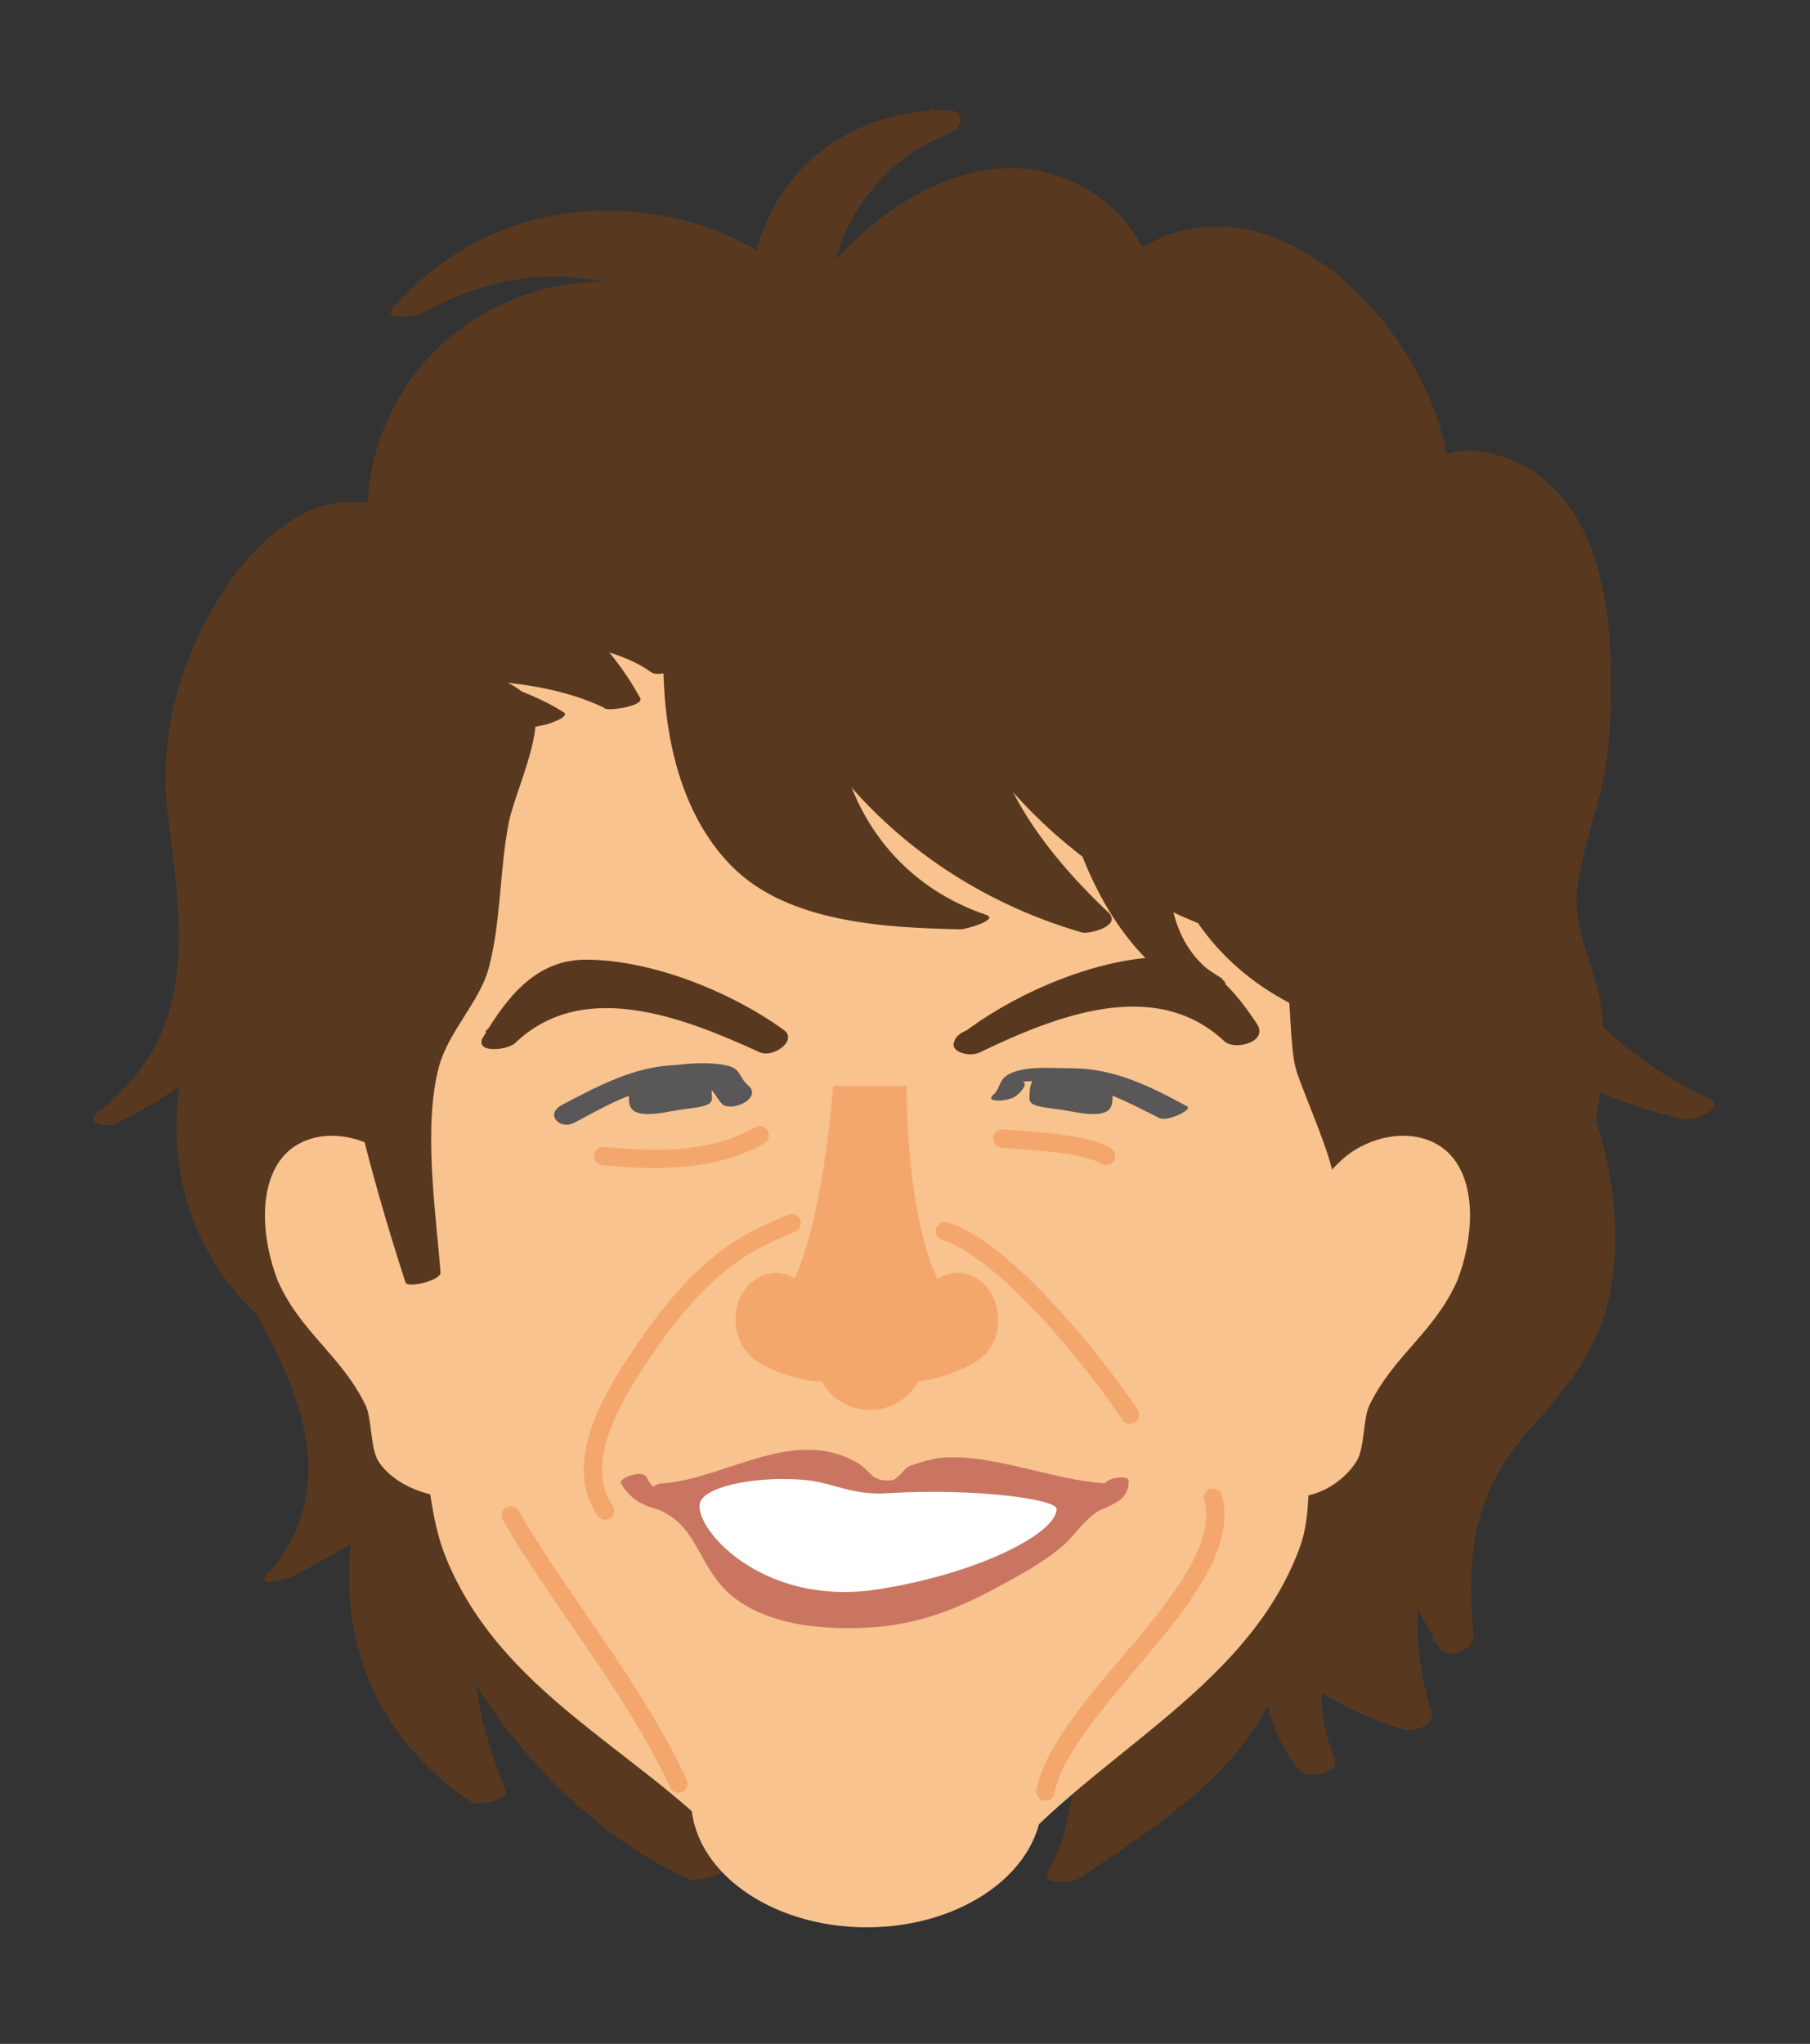 <?xml version="1.0" encoding="utf-8"?>
<!-- Generator: Adobe Illustrator 20.1.0, SVG Export Plug-In . SVG Version: 6.00 Build 0)  -->
<svg version="1.1" id="レイヤー_1" xmlns="http://www.w3.org/2000/svg" xmlns:xlink="http://www.w3.org/1999/xlink" x="0px"
	 y="0px" viewBox="0 0 113.4 128" style="enable-background:new 0 0 113.4 128;" xml:space="preserve">
<rect x="0" y="0" width="113.4" height="128" fill="#333333" stroke="none"/>
<style type="text/css">
	.st0{fill:#583920;}
	.st1{fill:#583920;stroke:#583920;stroke-width:1.142;stroke-miterlimit:10;}
	.st2{fill:#F8C38E;}
	.st3{fill:#F4A76C;}
	.st4{fill:none;stroke:#F4A76C;stroke-width:1.147;stroke-linecap:round;stroke-linejoin:round;stroke-miterlimit:10;}
	.st5{fill:#595757;}
	.st6{fill:#CA7562;}
	.st7{fill:#FFFFFF;}
</style>
<g>
	<path class="st0" d="M93.8,54.2c0,6.5,6,12.6,11.9,15.1c-3.6-0.6-8.1-2.5-10.4-5.4c2.7,3.5,3.9,8.6,4.3,13c0.3,3.5-0.7,7.1-2.9,9.8
		c-1.5,1.8-3.4,3.3-4.6,5.3c-1.8,3.1-1.6,7-1.3,10.5c-1.2-1.8-2.2-3.8-2.9-5.9c-1,3.5-0.9,7.4,0.4,10.8c-2.4-0.7-4.7-1.9-6.6-3.4
		c-0.6,2-0.4,4.3,0.6,6.2c-1.5-1.1-2.2-4.6-2.6-8.6c-0.6,9-11,14-13.1,15.5c1.2-1.6,1.8-3.8,1.5-5.8c-0.1-0.7,3.3-3.7,3.3-4.4
		c0.1-0.6,0.3-1.2,0.6-1.8c4.3-9.5,10.7-17.3,14.8-26.9"/>
	<g>
		<path class="st0" d="M92.7,54.5c0.5,7.2,5.9,12.5,12.2,15.4c0.5-0.4,1-0.9,1.5-1.3c-3.8-0.8-7.3-2.2-10-5.1c-0.6-0.6-2.7,0-2,0.9
			c4.9,7,6.1,17,0,23.6c-4.3,4.7-5.1,8.5-4.6,14.9c0.7-0.3,1.4-0.5,2.1-0.8c-1.1-1.8-2-3.7-2.8-5.7c-0.4-0.9-2-0.4-2.2,0.4
			c-0.9,3.8-0.8,7.2,0.4,11c0.6-0.3,1.2-0.7,1.8-1c-2.4-0.8-4.4-1.9-6.4-3.3c-0.6-0.4-1.8,0-2,0.7c-0.5,2.4-0.3,4.1,0.6,6.4
			c0.7-0.3,1.4-0.5,2.1-0.8c-2-2.1-2.2-5.6-2.5-8.4c-0.1-0.9-2.1-0.4-2.2,0.4c-0.9,7.6-7,11.1-12.7,14.9c0.6,0.2,1.2,0.4,1.8,0.6
			c0.9-1.6,1.3-2.7,1.6-4.5c0.5-2.6,1-2.6,2.4-4.5c1.7-2.2,2.4-5.1,3.7-7.6c4-7.5,9-14.4,12.5-22.2c0.5-1.1-1.7-1-2.1-0.2
			c-3.5,7.8-8.5,14.7-12.5,22.2c-1.6,3-2.7,6.1-4.8,8.8c-2,2.5-1.2,5-2.9,7.8c-0.6,1,1.3,0.8,1.8,0.6c6.1-4.1,12.5-8,13.5-16
			c-0.7,0.1-1.5,0.3-2.2,0.4c0.3,3,0.5,6.5,2.7,8.8c0.5,0.5,2.5,0.2,2.1-0.8c-0.8-2-1-3.8-0.6-6c-0.7,0.2-1.3,0.5-2,0.7
			c2.2,1.6,4.3,2.7,6.9,3.5c0.5,0.2,2-0.2,1.8-1c-1.1-3.6-1.2-6.9-0.3-10.6c-0.7,0.1-1.5,0.3-2.2,0.4c0.8,2.2,1.8,4.1,3,6.1
			c0.5,0.8,2.2,0.1,2.1-0.8c-0.4-5.4,0-9,3.8-13.2c2-2.2,3.6-4.2,4.5-7.1c1.7-6-0.4-13.6-3.8-18.5c-0.7,0.3-1.4,0.6-2,0.9
			c2.9,3.1,6.6,4.7,10.8,5.6c0.6,0.1,2.6-0.8,1.5-1.3c-6-2.8-11.2-7.8-11.7-14.8C94.8,53,92.6,53.5,92.7,54.5L92.7,54.5z"/>
	</g>
</g>
<g>
	<path class="st0" d="M16.4,64.9c-2.2,3.3-2.7,8.6-1.5,12.4c1.2,3.8,4.1,6.4,5.1,10.2c0.9,3.9,0.6,8.4-2.3,11.1
		c1.9-1,3.7-2.1,5.6-3.1c-1.4,6.4,1.8,13.6,7.5,16.9c-2.2-5-2.4-9.4-1.9-11.7c2,5.7,9.7,14.2,15.5,16.5c-3.9-9.6-5.8-20.4-8-30.6"/>
	<g>
		<path class="st0" d="M15.3,65.1c-2.8,5-2.8,10.8,0,15.8c3.2,5.6,6.5,12.1,1.3,17.9c-0.5,0.6,1.6,0,1.8-0.1c1.9-1,3.7-2.1,5.6-3.1
			c-0.6,0.1-1.3,0.2-1.9,0.3c-1.1,6.9,1.7,13.2,7.5,17c0.3,0.2,2.3-0.2,2.1-0.7c-1.5-3.7-2.5-7.7-1.9-11.7c-0.7,0.2-1.5,0.4-2.2,0.6
			c2.7,6.8,8.9,13.6,15.6,16.6c0.3,0.1,2.3-0.2,2.1-0.7c-3.8-9.9-5.8-20.3-8-30.6c-0.1-0.4-2.3,0.1-2.2,0.6
			c2.2,10.3,4.1,20.7,8,30.6c0.7-0.2,1.4-0.4,2.1-0.7c-6.7-3-12.8-9.6-15.5-16.5c-0.2-0.5-2.1,0.1-2.2,0.6c-0.7,4.1,0.3,8,1.9,11.7
			c0.7-0.2,1.4-0.4,2.1-0.7c-5.8-3.7-8.5-10.1-7.4-16.8c0.1-0.4-1.8,0.2-1.9,0.3c-1.9,1-3.7,2.1-5.6,3.1c0.6,0,1.2-0.1,1.8-0.1
			c3.7-4.1,3.6-9.9,1-14.6c-3.5-6.5-6.3-12-2.2-19.2C17.6,64.5,15.6,64.6,15.3,65.1L15.3,65.1z"/>
	</g>
</g>
<path class="st1" d="M89.9,58.8c0,21.4-14.8,38.8-34.3,38.8S20.4,80.2,20.4,58.8s3-35.6,28.3-35.6c6.4-7.8,24.1-4.2,32.8,3.4
	C90.8,34.9,89.9,47.7,89.9,58.8z"/>
<path class="st2" d="M84.7,82.9c-4.2,23.9-29.2,34.8-29.2,34.8s-26.5-7.9-31.1-34c-1.2-7-3.6-16.4-4.1-23.9
	c-1.2-18.1,10.8-37.1,35.1-37.1s34.1,19,32.9,37.1C87.8,67.3,85.9,75.9,84.7,82.9z"/>
<ellipse class="st2" cx="54.3" cy="112.7" rx="11" ry="8"/>
<g>
	<path class="st3" d="M56.8,68c0,0-0.1,11,3.3,14.1c4,3.5-1,0.3-5.6,0.3c-4.6,0-9.9,2.9-5.9-0.6c2.8-2.4,3.6-13.8,3.6-13.8"/>
	<ellipse class="st3" cx="54.5" cy="85" rx="3.4" ry="3.3"/>
	<g>
		<g>
			<path class="st3" d="M61.4,85.1c-1.2,0.9-4.9,2.2-5.7,0.8c-0.8-1.3,1.7-4.8,2.9-5.7c1.2-0.9,2.7-0.5,3.5,0.8
				C62.9,82.4,62.6,84.2,61.4,85.1z"/>
		</g>
		<g>
			<path class="st3" d="M47.2,85.1c1.2,0.9,4.9,2.2,5.7,0.8c0.8-1.3-1.7-4.8-2.9-5.7c-1.2-0.9-2.7-0.5-3.5,0.8
				C45.7,82.4,46.1,84.2,47.2,85.1z"/>
		</g>
	</g>
</g>
<g>
	<g>
		<path class="st2" d="M26.8,61.8c-0.1,5.2-1.7,10.3-1.9,15.5c-0.2,5.6,1.9,8.8,2.4,11.4c0.6,2.6,0.8,7.5,2.3,9.7
			c8.3,13.1,11.5,9.3,18.6,18.6c0.8-0.8-0.4-7.5-0.9-8.5c-6.7-12.5-10.5-20.2-17.2-32.7"/>
		<g>
			<path class="st2" d="M25.7,62c-0.4,6.8-2.9,13.7-1.5,20.5c0.5,2.4,1.6,4.6,2.1,7c0.6,2.7,0.6,5.6,1.7,8.2
				c3.8,9.1,13.4,12.4,19.2,19.7c0.4,0.5,1.9-0.1,2.2-0.6c2.4-4.9-3.1-12.7-5.1-16.6c-4.3-8.3-8.6-16.6-13-24.8
				c-0.4-0.7-2.5,0.1-2.2,0.6c4.1,7.8,8.2,15.6,12.2,23.3c2.1,4,8.4,12.6,5.9,17.8c0.7-0.2,1.4-0.4,2.2-0.6
				c-5.7-7.2-15.2-10.5-19-19.5c-1-2.4-1.1-5.2-1.6-7.7c-0.4-2.2-1.3-4.1-1.9-6.3c-1.9-7.2,0.7-14.4,1.1-21.6
				C27.9,60.9,25.7,61.4,25.7,62L25.7,62z"/>
		</g>
	</g>
	<g>
		<path class="st2" d="M81.9,61.8c0.1,5.2,1.7,10.3,1.9,15.5c0.2,5.6-1.9,8.1-2.4,10.7c-0.6,2.6,0.1,7.5-1.3,9.7
			c-8.3,13.1-11.5,9.9-18.6,19.3c-0.8-0.8,0.4-7.5,0.9-8.5C69,96.1,72.8,88.4,79.5,75.9"/>
		<g>
			<path class="st2" d="M80.7,61.9c0.4,6.6,3,13.6,1.4,20.2c-0.5,2.1-1.6,3.9-2,6c-0.5,2.5,0.1,5.2-0.6,7.6
				c-2.4,9.3-13.6,13.8-19.2,20.9c0.7,0,1.3-0.1,2-0.1c-0.9-1.8,0.3-6.1,1-7.9c1.4-3.7,3.8-7.3,5.7-10.8c3.8-7.3,7.6-14.6,11.5-21.9
				c0.6-1.1-1.7-1.2-2.2-0.3c-4.6,8.7-9.2,17.5-13.8,26.3c-2,3.9-6.6,10.9-4.3,15.6c0.3,0.7,1.6,0.3,2-0.1
				c5.7-7.3,15.8-11.3,19.2-20.4c0.8-2.1,0.5-4.5,0.7-6.7c0.2-2.6,1.2-4.6,1.9-7.1c2-7.1-0.7-14.4-1.1-21.5
				C82.9,60.5,80.7,60.9,80.7,61.9L80.7,61.9z"/>
		</g>
	</g>
</g>
<path class="st4" d="M32,94.9c2.7,4.8,7.8,10.9,10.5,16.8"/>
<path class="st4" d="M65.5,112.2c1.1-5.6,12-12.9,10.5-18.4"/>
<path class="st4" d="M37.9,94.6c-1.5-2.3-0.8-5.4,2.5-10.1c4.1-6.1,7.2-7,9.2-7.9"/>
<path class="st4" d="M59.2,77.1c3.8,1.2,9.4,8.2,11.6,11.5"/>
<g>
	<path class="st0" d="M43.2,35.5c-1,4.6-0.6,9.4,1,13.8c0.7,1.9,1.7,3.7,3.2,5.1c3,2.7,9.5,3.3,13.5,3.3c-3.9-1-8.3-5.5-9.3-9.4
		c-1.1-4.6-0.7-9.6,1.8-13.6"/>
	<g>
		<path class="st0" d="M42.1,35.7c-1.1,5.9-0.8,13.9,3.7,18.5c3.5,3.6,9.7,3.9,14.4,4c0.3,0,2.4-0.6,1.6-0.9
			C52.1,54,50,42.7,54.5,34.5c0.2-0.3-1.9-0.2-2.2,0.4c-4.7,8.5-2.2,20,7.7,23.2c0.5-0.3,1.1-0.6,1.6-0.9
			c-4.8-0.1-10.8-0.4-14.1-4.4c-3.9-4.7-4.3-11.8-3.2-17.5C44.3,34.8,42.2,35.1,42.1,35.7L42.1,35.7z"/>
	</g>
</g>
<g>
	<path class="st0" d="M48.2,37.8c2.4,8.2,9.3,17,20.3,19.8c-3.2-2.8-8-9.4-7.6-13.6c2.7,5.7,13,14.2,20.8,14.6
		c-3.9-3.1-6.1-7.1-8.2-11.5c-0.8,6.5,1.6,10.5,6.7,14.6s11,2.1,11.3,2.5c4.7,4.8-13.4-20.4-18.6-24.7s-11.7-7.3-18.3-6.7"/>
	<g>
		<path class="st0" d="M47.1,38.1c3.1,10,10.7,17.4,20.7,20.3c0.5,0.1,2.4-0.4,1.7-1.2C66,53.9,61.9,49,62,43.9
			c-0.7,0.2-1.4,0.4-2.1,0.6c3.9,7.5,13,14.1,21.5,14.9c0.7,0.1,2.1-0.7,1.2-1.4c-3.7-3.1-5.9-6.9-7.9-11.2
			c-0.4-0.8-2.1-0.6-2.2,0.4C71.5,57.6,79.2,64.5,89.1,65c2.5,0.1,5.4,1,3.3-2.5C88.5,56,83.5,49.9,78.7,44
			c-6.1-7.3-14.1-12.5-23.9-12.1c-1.2,0-1.7,1.6-0.2,1.6c15.7-0.5,24.9,14.4,32.9,25.6c1,1.4,2,3.7,3.3,4.8c0.2,0.2,0.3,0.8,0.5,0.9
			c0,0,1.7-0.4,1.7-0.8c0-0.4-0.8-0.5-1.1-0.6c-0.7-0.3-1.8,0.1-2.5,0.1c-3.6,0.1-6.6-1-9.3-3.3c-4.2-3.6-5.9-7.7-5.4-13.2
			c-0.7,0.1-1.5,0.3-2.2,0.4c2.2,4.5,4.6,8.6,8.4,11.9c0.4-0.5,0.8-0.9,1.2-1.4c-8-0.8-16.5-7.2-20.2-14.3c-0.4-0.7-2.1-0.2-2.1,0.6
			c-0.1,5.4,4,10.5,7.7,14c0.6-0.4,1.1-0.8,1.7-1.2c-9.6-2.8-16.8-9.9-19.8-19.4C49,36.6,46.8,37.2,47.1,38.1L47.1,38.1z"/>
	</g>
</g>
<g>
	<path class="st0" d="M29.8,31.7c3.6,0.4,6.8,2.6,10.3,3.8c4.9,1.7,10.2,1.2,15.3,0.4c2.2-0.3,4.5-0.8,6.7-0.2
		c2.2,0.5,4,1.9,5.8,3.2c3.3,2.4,6.6,4.8,9.8,7.2c-0.2,0.6-1.1,0.7-1.4,0.2c3.9,3.2,6.9,6.4,10.8,9.7c1.9,1.6,3.9,3.2,6.3,3.8
		C92.6,49,89.4,38.4,82.7,30.2c-1.8-2.2-3.9-4.3-6.3-5.9c-4.3-2.8-9.4-3.8-14.5-4.3c-5.4-0.5-10.8-0.6-16.1,0.7s-10.3,3.8-14,8
		c-2.2,2.4-3.9,5.5-4.3,8.8c0,0.4-0.1,0.8,0.2,1c0.2,0.3,0.6,0.3,1,0.3c1.6,0.1,3.2,0.1,4.8,0.2"/>
	<g>
		<path class="st0" d="M29.1,32.3c4.2,0.7,7.6,3.2,11.7,4.2c3,0.8,6.1,0.8,9.1,0.6c5.9-0.4,10.9-2,16.3,1.7c0.9,0.6,10,7.7,10,7.7
			c0.6-0.1,1.2-0.2,1.8-0.4c-0.3-0.1-0.5-0.2-0.8-0.3c-0.4-0.2-2.6,0.4-2,0.9c5.3,4.5,10.4,11.2,17.2,13.5c0.5,0.2,2.1,0,2-0.8
			c-0.8-9.1-3.1-18.1-8.1-25.9c-5.6-8.6-12.9-13-23-14.2c-8-0.9-16.4-0.7-23.8,2.7c-5.8,2.6-14.3,9.3-13.1,16.6
			c0,0.1,0.1,0.2,0.2,0.2c2,0.7,4.1,0.5,6.2,0.6c0.8,0,2.4-1.1,0.9-1.2c-2.7-0.1-4.8,0-4.7-3.6c0-1.9,1.9-4.1,3.1-5.6
			c3.1-3.8,7.5-6.4,12.2-7.7c8.3-2.3,19.2-2,27.2,1.4c14,5.8,19.4,23.6,20.6,37.3c0.7-0.3,1.4-0.5,2-0.8
			c-6.6-2.3-11.6-8.9-16.9-13.4c-0.7,0.3-1.3,0.6-2,0.9c0.3,0.1,0.5,0.2,0.8,0.3c0.5,0.2,1.4,0,1.8-0.4c0.2-0.2,0.4-0.3,0.6-0.5
			c0.1-0.1,0.4-0.4,0.2-0.6c-5.7-4.2-12.2-11.2-19.8-10.8c-5.7,0.3-10.9,1.8-16.6,0.5c-4.2-1-7.8-3.5-12-4.2
			C29.9,31.1,27.9,32.1,29.1,32.3L29.1,32.3z"/>
	</g>
</g>
<g>
	<path class="st0" d="M51.2,22.9c0-2.7-2.1-5-4.3-6.4c-6.7-4.2-16.2-3.5-21.2,2.8c5.9-3.8,14.6-4.2,19.6,1.4
		c-3.7-2.8-9.4-2.9-13.7-1.2s-8,6.8-7.4,13.2c-6.1-3.8-13.3,8.6-12.7,16.4c0.3,3.8,1.6,8.6,0.9,12.4c-0.7,3.8-2.4,6.1-5.4,8.4
		c2.2-1,4.2-2.4,5.9-4.1c-2,5.8,0.1,12.9,4.9,16.6c-0.6-2.9-1.2-5.8-1.1-8.8c0.1-3,0.9-6,2.8-8.2c-0.2,5.5,4.4,13.1,6.6,14.1
		c-2.2-5.9-6.4-14.1-4.9-20.3c2-8.5,7.4-14.9,12.5-21.8c4.5-6.1,12.1-8.5,19.3-10.3"/>
	<g>
		<path class="st0" d="M52.3,22.6c-0.8-6.3-8-9.2-13.6-9.4c-5.5-0.2-10.5,2-14.1,6.1c-0.7,0.8,1.5,0.5,1.7,0.4
			c5.9-3.4,12.9-3.4,17.9,1.5c0.6-0.3,1.3-0.7,1.9-1C35.8,13.5,22.6,20.8,23,33c0.7-0.3,1.3-0.6,2-0.8c-5.7-2.9-10.5,3.1-12.6,7.7
			c-1.8,3.8-2.4,7.7-1.8,11.8c0.9,7.1,1.7,13.1-4.5,18c-0.9,0.8,0.9,0.9,1.3,0.6c2.4-1.2,4.4-2.5,6.3-4.4c-0.7,0-1.4,0-2,0
			c-1.7,6.3,0,12.6,4.9,16.9c0.5,0.4,2.3,0.1,2.2-0.7c-1.1-5.7-2-11.6,1.6-16.6c-0.7,0.1-1.5,0.2-2.2,0.3c0.1,4.8,2.5,11.6,6.8,14.3
			c0.4,0.3,2.3-0.1,2-0.8c-1.8-4.8-4.2-9.5-4.9-14.6c-0.9-5.8,1.7-11.3,4.6-16.2c2.7-4.4,5.9-9.4,9.6-13.1
			c4.4-4.4,10.7-6.1,16.6-7.7c1.4-0.3,1.1-1.5-0.3-1.1c-5.4,1.4-11,3-15.6,6.4c-4.4,3.2-7.6,8.3-10.7,12.8
			c-3.2,4.7-6.6,10.5-6.7,16.4c-0.1,6.1,3.1,12.1,5.2,17.7c0.7-0.3,1.3-0.6,2-0.8c-4-2.6-6.3-9.3-6.3-13.9c0-0.8-1.9,0-2.2,0.3
			c-3.8,5.2-3,11.3-1.8,17.3c0.7-0.2,1.4-0.5,2.2-0.7C14,77.7,12.3,71.7,14,65.6c0.2-0.9-1.8-0.3-2,0c-1.7,1.6-3.3,2.8-5.4,3.8
			C7,69.6,7.5,69.8,7.9,70c5.2-4.2,6.3-9.3,5.4-15.8c-0.5-3.8-1.1-7.3,0-11c0.9-3.3,4.7-12.5,10-9.9c0.6,0.3,2.1-0.1,2-0.8
			c-0.4-10.3,9.9-17.1,19.1-11.2c0.5,0.3,2.6-0.4,1.9-1C40.4,14.4,31.8,15,25,19c0.6,0.1,1.2,0.2,1.7,0.4c5.7-6.5,21.9-7,23.3,3.9
			C50.1,24,52.4,23.4,52.3,22.6L52.3,22.6z"/>
	</g>
</g>
<g>
	<path class="st0" d="M48.5,21.4c-1-3.4-0.3-7.2,1.7-10s5.5-4.3,8.8-4c-5,1.6-8.6,7-8.4,12.5c2.1-4,5.7-7.1,9.9-8.5
		c1-0.3,2-0.6,3-0.5c2.1,0.1,6.9,2.3,7.3,5.7c1.1-1.3,5.5-2.9,10.2-0.6c2.7,1.3,8.6,6.8,8.6,13.7c0.9-2.3,6.4-1.2,8.9,4.3
		c1.9,4.2,1.9,15.2-1.4,22.7c3,4.9,2.4,11.9,0.9,16.1c-0.4-1.6-3.4-7.1-5.8-5.4c-3.1,2.2-6,6.9-7.1,10.7c0.7-7.7-3-11.8-3-11.8
		c0.2-1.1-1.6-23-1.9-23.8C76.9,33.9,76.5,27.3,68,25c-6.2-1.7-13.1-1.9-18.5,1.7"/>
	<g>
		<path class="st0" d="M49.6,21.1c-1.4-6.1,1.6-13,9-12.9c0-0.5-0.1-0.9-0.1-1.4C53,9,49.6,14,49.5,20c0,1.1,1.8,0.6,2.2,0
			c1.7-2.9,4.5-6.4,7.9-7.4c4-1.2,8.9-0.1,10.1,4.4c0.2,0.9,1.6,0.3,2.1,0c4.2-3.7,9.9,0.1,12.8,3.4c2.4,2.8,3.8,6,4,9.7
			c0.1,1,1.9,0.2,2.2-0.2c0.4-0.7,3.2,0.4,3.8,0.7c0.9,0.6,1.8,1.7,2.4,2.6c0.9,1.4,1.3,3.1,1.5,4.8c0.6,4.2,0.3,8.6-0.5,12.7
			c-0.4,1.8-1.8,4.3-1.8,6c0,1.2,1,2.4,1.4,3.6c1.3,4.1,0.7,8.7-0.6,12.7c0.8-0.1,1.5-0.3,2.3-0.4c-0.9-2.6-3-6.7-6.4-6.1
			c-4.5,0.8-7.6,8.2-8.8,11.8c0.8-0.1,1.5-0.1,2.3-0.2c0.2-4.1-0.6-7.4-2.3-11c-0.7-1.5-0.7-1.9-0.9-3.9c-0.4-6.4-0.6-13-1.6-19.3
			c-0.9-5.6-3.4-13.9-8.3-17.4c-6.8-4.9-17.6-4.3-24.5-0.1c-1.3,0.8,0.6,1.4,1.5,0.9c5.6-3.4,13.4-3.4,19.3-0.6
			c3.7,1.8,5.5,5.1,6.8,8.8c1.8,4.8,2.8,8.8,3.3,13.9c0.5,5.1,0.9,10.2,1.2,15.4c0.1,1,0.1,1.6,0.4,2.5c1.5,4.1,2.9,6.4,2.7,11.2
			c-0.1,1.2,2,0.6,2.3-0.2c1-2.9,3-8,6.1-9.2c1.8-0.7,1.9-0.3,3.1,1.4c0.6,0.9,1.1,1.9,1.4,2.9c0.3,1,2,0.3,2.3-0.4
			c1-3,1.4-6.1,1.2-9.3c-0.2-2.6-1.9-5.4-1.6-7.9c0.3-2.8,1.6-5.7,1.9-8.6c0.3-2.6,0.3-5.1,0.1-7.7c-0.4-4.4-1.9-9.1-6.4-10.8
			c-2.1-0.8-4.5-0.7-5.8,1.3c0.7-0.1,1.5-0.1,2.2-0.2c-0.6-8.9-11.9-20.9-20.9-13.1c0.7,0,1.4,0,2.1,0c-1.1-4.1-5.8-6.7-9.9-6.1
			c-5.4,0.8-9.9,5-12.5,9.5c0.7,0,1.5,0,2.2,0c0.1-5.3,2.7-9.8,7.8-11.8c0.7-0.3,0.9-1.3-0.1-1.4c-8.4-0.1-14,6.8-12.1,15.1
			C47.6,22.6,49.9,22,49.6,21.1L49.6,21.1z"/>
	</g>
</g>
<g>
	<g>
		<g>
			<path class="st2" d="M81.3,76.7c0.8-1.7,1.8-3.4,3.3-4.5c1.6-1.1,3.8-1.5,5.5-0.5c1.5,0.9,2,2.7,2,4.4c0,1.4-0.3,2.8-0.8,4.1
				c-1.4,3.2-4,4.7-5.5,7.8c-0.4,0.8-0.3,2.7-0.8,3.5c-1.2,1.9-3.9,3-5.7,1.6c-1.4-1-1.7-2.9-1.6-4.6c0.2-2.8,0.3-5.5,2-7.7
				L81.3,76.7z"/>
		</g>
	</g>
	<g>
		<path class="st2" d="M27.4,76.7c-0.8-1.7-1.8-3.4-3.3-4.5c-1.6-1.1-3.8-1.5-5.5-0.5c-1.5,0.9-2,2.7-2,4.4c0,1.4,0.3,2.8,0.8,4.1
			c1.4,3.2,4,4.7,5.5,7.8c0.4,0.8,0.3,2.7,0.8,3.5c1.2,1.9,4.8,3,6.7,1.6c1.4-1,1.7-2.9,1.6-4.6c-0.2-2.8-1.3-5.5-3-7.7L27.4,76.7z"
			/>
	</g>
</g>
<g>
	<path class="st0" d="M41.9,41.8c-1-1.1-5-1.8-6.4-2.3c1.4,1.2,2.9,3.1,3.5,4.6c-2.2-1.3-8.9-2-11.3-1.9c1.9-0.1,3.7,1.5,4.7,2.6
		c-2.7,9.9-2.9,16.2-2.9,16.2c-0.7,0.9-3.1,6-3.1,6s-0.5,7.2,0.1,13c-1.7-5.2-6.8-21.5-3.5-35.5c1.6-6.7,8-12,10.8-12
		c4.4,0,8.1,4.2,8.5,8.7L41.9,41.8z"/>
	<g>
		<path class="st0" d="M43,41.4c-1.8-1.4-4.4-1.7-6.6-2.3c-0.3-0.1-2.3,0.4-2,0.8c1.4,1.3,2.6,2.8,3.5,4.5c0.7-0.2,1.4-0.4,2.1-0.7
			c-3.4-1.7-7.8-2.1-11.6-1.9c-0.3,0-2.3,0.7-1.6,0.8c6.7,1,2.9,8.7,2.2,13.2C28.7,58,28.7,60.1,28,62c-0.7,1.9-2.2,3.5-2.7,5.5
			c-0.9,3.9-0.2,8.9,0.1,12.8c0.7-0.2,1.5-0.4,2.2-0.6c-2.9-8.8-4.9-18-4.6-27.2c0.2-6.2,1.4-12.1,5.9-16.6c3-3.1,6.5-3.5,9.5-0.3
			c1.2,1.3,3.6,4.5,2.4,6.4c-0.1,0.2,1.8,0.1,2.2-0.4c2.6-4.1-5-9.5-8.5-9.5c-3.6,0.1-6.9,3-9,5.6c-9,11.2-4.1,30.2-0.1,42.6
			c0.1,0.4,2.2-0.1,2.2-0.6c-0.3-3.9-1.1-9.1-0.1-12.9c0.6-2.2,2.5-4,3.1-6.1c0.8-2.9,0.7-6.4,1.3-9.3c0.4-1.8,2-5.2,1.6-6.9
			c-0.4-1.7-3.4-2.5-4.8-2.7c-0.5,0.3-1.1,0.6-1.6,0.8c3.5-0.1,7.7,0.2,10.9,1.8c0.3,0.1,2.4-0.2,2.1-0.7c-1-1.8-2.1-3.2-3.6-4.6
			c-0.7,0.3-1.3,0.5-2,0.8c2.1,0.6,4.5,0.9,6.3,2.2C41.4,42.5,43.3,41.6,43,41.4z"/>
	</g>
</g>
<g>
	<path class="st0" d="M66.1,38.4c0.3,3.6,0.8,7.2,1.6,10.7c0.6,2.5,1.3,5,2.6,7.3c1.3,2.3,3.1,4.3,5.4,5.4c-1.8-0.7-2.6-2.7-2.9-4.6
		c-1-5.3,0.5-11,4-15.1"/>
	<g>
		<path class="st0" d="M65,38.7c0.7,8.3,1.9,19,9.8,23.7c0.7,0.4,2.7-0.6,1.7-1.1c-6.3-3.8-2.1-14.8,1.2-19.1
			c0.6-0.8-1.6-0.7-2.1-0.1C72,46.8,68,58.3,74.9,62.4c0.6-0.4,1.2-0.8,1.7-1.1C69,56.8,67.9,46,67.2,38.1
			C67.2,37.3,64.9,37.8,65,38.7L65,38.7z"/>
	</g>
</g>
<g>
	<g>
		<g>
			<path class="st5" d="M63.7,68.6c0.6-0.5,0.7-1,0.1-0.8c0.7-0.2,1.8,0,2.5,0c2.3,0.1,4.3,1.2,6.3,2.2c0.5,0.3,2.1-0.5,1.8-0.7
				c-2.4-1.3-4.6-2.4-7.3-2.4c-1,0-2.1-0.1-3.1,0.1c-0.4,0.1-0.8,0.2-1.1,0.5c-0.3,0.3-0.3,0.7-0.6,1C61.5,69.1,63.3,69,63.7,68.6
				L63.7,68.6z"/>
		</g>
	</g>
	<path class="st5" d="M69.7,68.7c0,0.7-0.1,1.4-2.6,0.9c-1.6-0.3-2.7-0.2-2.6-0.9c0-1.9,1-1.2,2.6-1.2C68.7,67.4,69.7,68,69.7,68.7z
		"/>
</g>
<g>
	<path class="st0" d="M48.2,65.1c-1.1-1-2.6-1.3-3.9-2c-3.9-2.2-7.7-2.5-9.2-2.2c-0.6,0.1-2.8,2.2-3.8,4c1.1-1.3,3.1-1.9,5.2-2.3
		c3.4-0.6,5.8,0,8.9,1.3L48.2,65.1z"/>
	<g>
		<path class="st0" d="M49.1,64.5c-3.3-2.4-8.3-4.4-12.4-4.4c-3.1,0-4.9,2.3-6.4,4.8c-0.7,1.1,1.5,0.9,2,0.4
			c4.3-4.1,10.7-1.5,15.3,0.6c0.9,0.4,2.6-0.9,1.3-1.5c-5.7-2.6-13.3-4.8-18.5,0.2c0.7,0.1,1.3,0.3,2,0.4c2-3.2,3.6-3.9,7.3-2.8
			c2.4,0.7,5.6,2.1,7.6,3.5C48.1,66.3,50.1,65.2,49.1,64.5z"/>
	</g>
</g>
<g>
	<path class="st0" d="M60.9,65.3c1.1-1,2.6-1.3,3.9-2.1c3.8-2.3,7.7-2.7,9.1-2.4c0.6,0.1,2.9,2.1,3.9,3.9c-1.1-1.3-3.2-1.9-5.3-2.2
		c-3.4-0.6-5.8,0.2-8.9,1.5L60.9,65.3z"/>
	<g>
		<path class="st0" d="M61.6,65.8c2.2-1.7,5.6-3.2,8.3-3.9c3.4-0.8,5,0.5,6.8,3.3c0.7-0.3,1.4-0.7,2.1-1c-5.3-4.8-12.8-2.3-18.4,0.4
			c-1.4,0.7-0.1,1.8,1,1.3c4.6-2.2,10.9-4.8,15.3-0.7c0.6,0.6,2.7,0.1,2.1-1c-1.9-2.9-3.7-4.6-7.1-4.2c-3.9,0.4-8.4,2.4-11.5,4.8
			C58.9,65.7,60.7,66.4,61.6,65.8z"/>
	</g>
</g>
<g>
	<g>
		<g>
			<path class="st5" d="M46.9,68c-0.7-0.6-0.4-1.1-1.5-1.3c-1-0.2-2.2-0.1-3.1,0c-2.6,0.1-4.8,1.3-7.1,2.5c-1.1,0.6-0.1,1.6,0.8,1.1
				c1.9-1,3.7-2.1,5.8-2.2c0.6,0,2-0.3,2.5,0c0.5,0.2,0.5,0.6,1,1.1C46.1,69.6,47.7,68.7,46.9,68L46.9,68z"/>
		</g>
	</g>
	<path class="st5" d="M39.4,68.7c0,0.7,0.1,1.4,2.6,0.9c1.6-0.3,2.7-0.2,2.6-0.9c0-1.9-1-1.2-2.6-1.2S39.4,68,39.4,68.7z"/>
</g>
<g>
	<g>
		<g>
			<path class="st6" d="M69,93.8c0.7,0-1,0.1-1.3,0.7c-1.2,2.3-8,5.8-10.3,6.3c-2.7,0.5-4.3,0.7-7.7,0c-3.5-0.7-5-3.4-5.5-6
				c-0.2-0.8-3.9-1-2.4-1.1c0.3-0.1,4.7-1.9,9.9-2.2c1.4-0.1,2,2.7,3.6,2.6c1.2,0,2-2.2,3.6-2C61.5,92.5,65.8,93.8,69,93.8z"/>
			<g>
				<path class="st6" d="M68,94.3C68,94.3,68,94.3,68,94.3c0.3-0.4,0.6-0.8,0.8-1.2c-1.7,0.5-2.3,1.6-3.6,2.8
					c-2.4,2.1-5.9,3.8-9.1,4.3c-2.4,0.4-6.1,0.4-8.1-1.1c-1.8-1.3-1.5-3.4-2.8-4.7c-0.9-0.9-1.9-1-3.2-1.4c-0.2,0.5-0.5,1-0.7,1.5
					c1.5-0.1,2.9-0.9,4.4-1.3c3-0.8,4.5-0.8,7,0.5c0.8,0.4,0.7,0.8,1.5,1c1.2,0.3,1.6-0.1,2.7-0.6c4-1.5,7.4,0.2,11.6,0.4
					c1,0.1,2.3-1.5,0.8-1.6c-3.4-0.2-7.1-1.9-10.4-1.6c-0.7,0.1-1.3,0.3-1.9,0.5c-0.3,0.1-0.7,0.8-1.1,0.9c-1.4,0.1-1.2-0.5-2.2-1.1
					c-4-2.3-8.2,1-12.2,1.3c-0.7,0-1.9,1.2-0.7,1.5c2.9,0.8,2.8,3.6,5,5.5c2.4,2,6.1,2.2,9,2c2.7-0.2,5.1-1.1,7.5-2.4
					c1.5-0.8,3-1.6,4.3-2.7c0.7-0.6,1.6-2,2.5-2.3c0.4-0.1,1.3-0.7,0.8-1.2c0,0,0,0,0,0C69.3,92.6,67.3,93.5,68,94.3z"/>
			</g>
		</g>
		<path class="st7" d="M66.2,94.5c0,1.5-4.8,4-11,5c-7.6,1.3-12-4.1-11.3-5.5c0.5-1,3.8-1.6,6.7-1.3c1.7,0.2,2.9,1,5.2,0.8
			C61.3,93.2,66.2,93.9,66.2,94.5z"/>
	</g>
	<g>
		<g>
			<path class="st6" d="M38.9,92.9c0.5,0.8,1.1,1.3,2,1.5c0.4,0,0.8-0.1,1.1-0.3c0.2-0.2,0.2-0.4-0.1-0.5c-0.7-0.1-1.1-0.5-1.4-1.1
				C40.2,92,38.7,92.6,38.9,92.9L38.9,92.9z"/>
		</g>
	</g>
	<g>
		<g>
			<path class="st6" d="M69.1,93.2c0,0.1,0,0.3-0.1,0.4c-0.1,0.3-0.3,0.2,0.2,0.1c-0.3,0-0.8,0.1-1,0.4c-0.2,0.3,0.2,0.4,0.4,0.4
				c1-0.1,2.2-0.6,2.1-1.8C70.6,92.3,69,92.6,69.1,93.2L69.1,93.2z"/>
		</g>
	</g>
</g>
<path class="st4" d="M62.8,71.3c2.8,0.2,5.4,0.4,6.5,1.1"/>
<path class="st4" d="M47.6,71.1c-3.3,1.9-7.5,1.5-9.8,1.3"/>
<g>
	<path class="st0" d="M30.2,43c1.6,0.6,3.2,1,4.3,1.9c-1.5,0.1-3.9,1.6-5.3,1.7c0.9,0.3,1.8,0.7,2.7,1c0,0.5-0.6,0.7-1,1
		c-1,0.6-1.7,1.8-2.2,2.9c-0.9,1.9-1.8,3.8-2.6,5.7c-2.8-4.3-3.8-9.7-2.9-14.7"/>
	<g>
		<path class="st0" d="M29.3,43.4c1.4,0.5,2.9,1,4.2,1.9c0.4-0.3,0.8-0.6,1.2-0.8c-1.9,0.4-3.5,1.4-5.3,1.7c-0.2,0-1.9,0.6-1.1,0.9
			c1.7,0.7,2.1,0.6,1,2.1c-0.3,0.5-0.8,0.8-1.1,1.3c-1.4,2.1-2.3,4.6-3.3,6.9c0.7-0.2,1.5-0.3,2.2-0.5c-2.7-4.4-3.8-9.4-2.9-14.6
			c0.1-0.6-2.1-0.2-2.2,0.4c-0.9,5.2,0.1,10.3,2.8,14.8c0.3,0.5,2,0,2.2-0.5c0.8-1.9,1.6-3.9,2.6-5.7c0.9-1.5,2.3-2.4,3.2-3.8
			c0.1-0.1-0.1-0.2-0.2-0.3c-0.9-0.3-1.8-0.7-2.7-1c-0.4,0.3-0.7,0.6-1.1,0.9c1.9-0.4,3.5-1.4,5.3-1.7c0.1,0,1.7-0.5,1.2-0.8
			c-1.4-0.9-2.9-1.4-4.4-2C30.6,42.3,28.6,43.1,29.3,43.4L29.3,43.4z"/>
	</g>
</g>
</svg>
